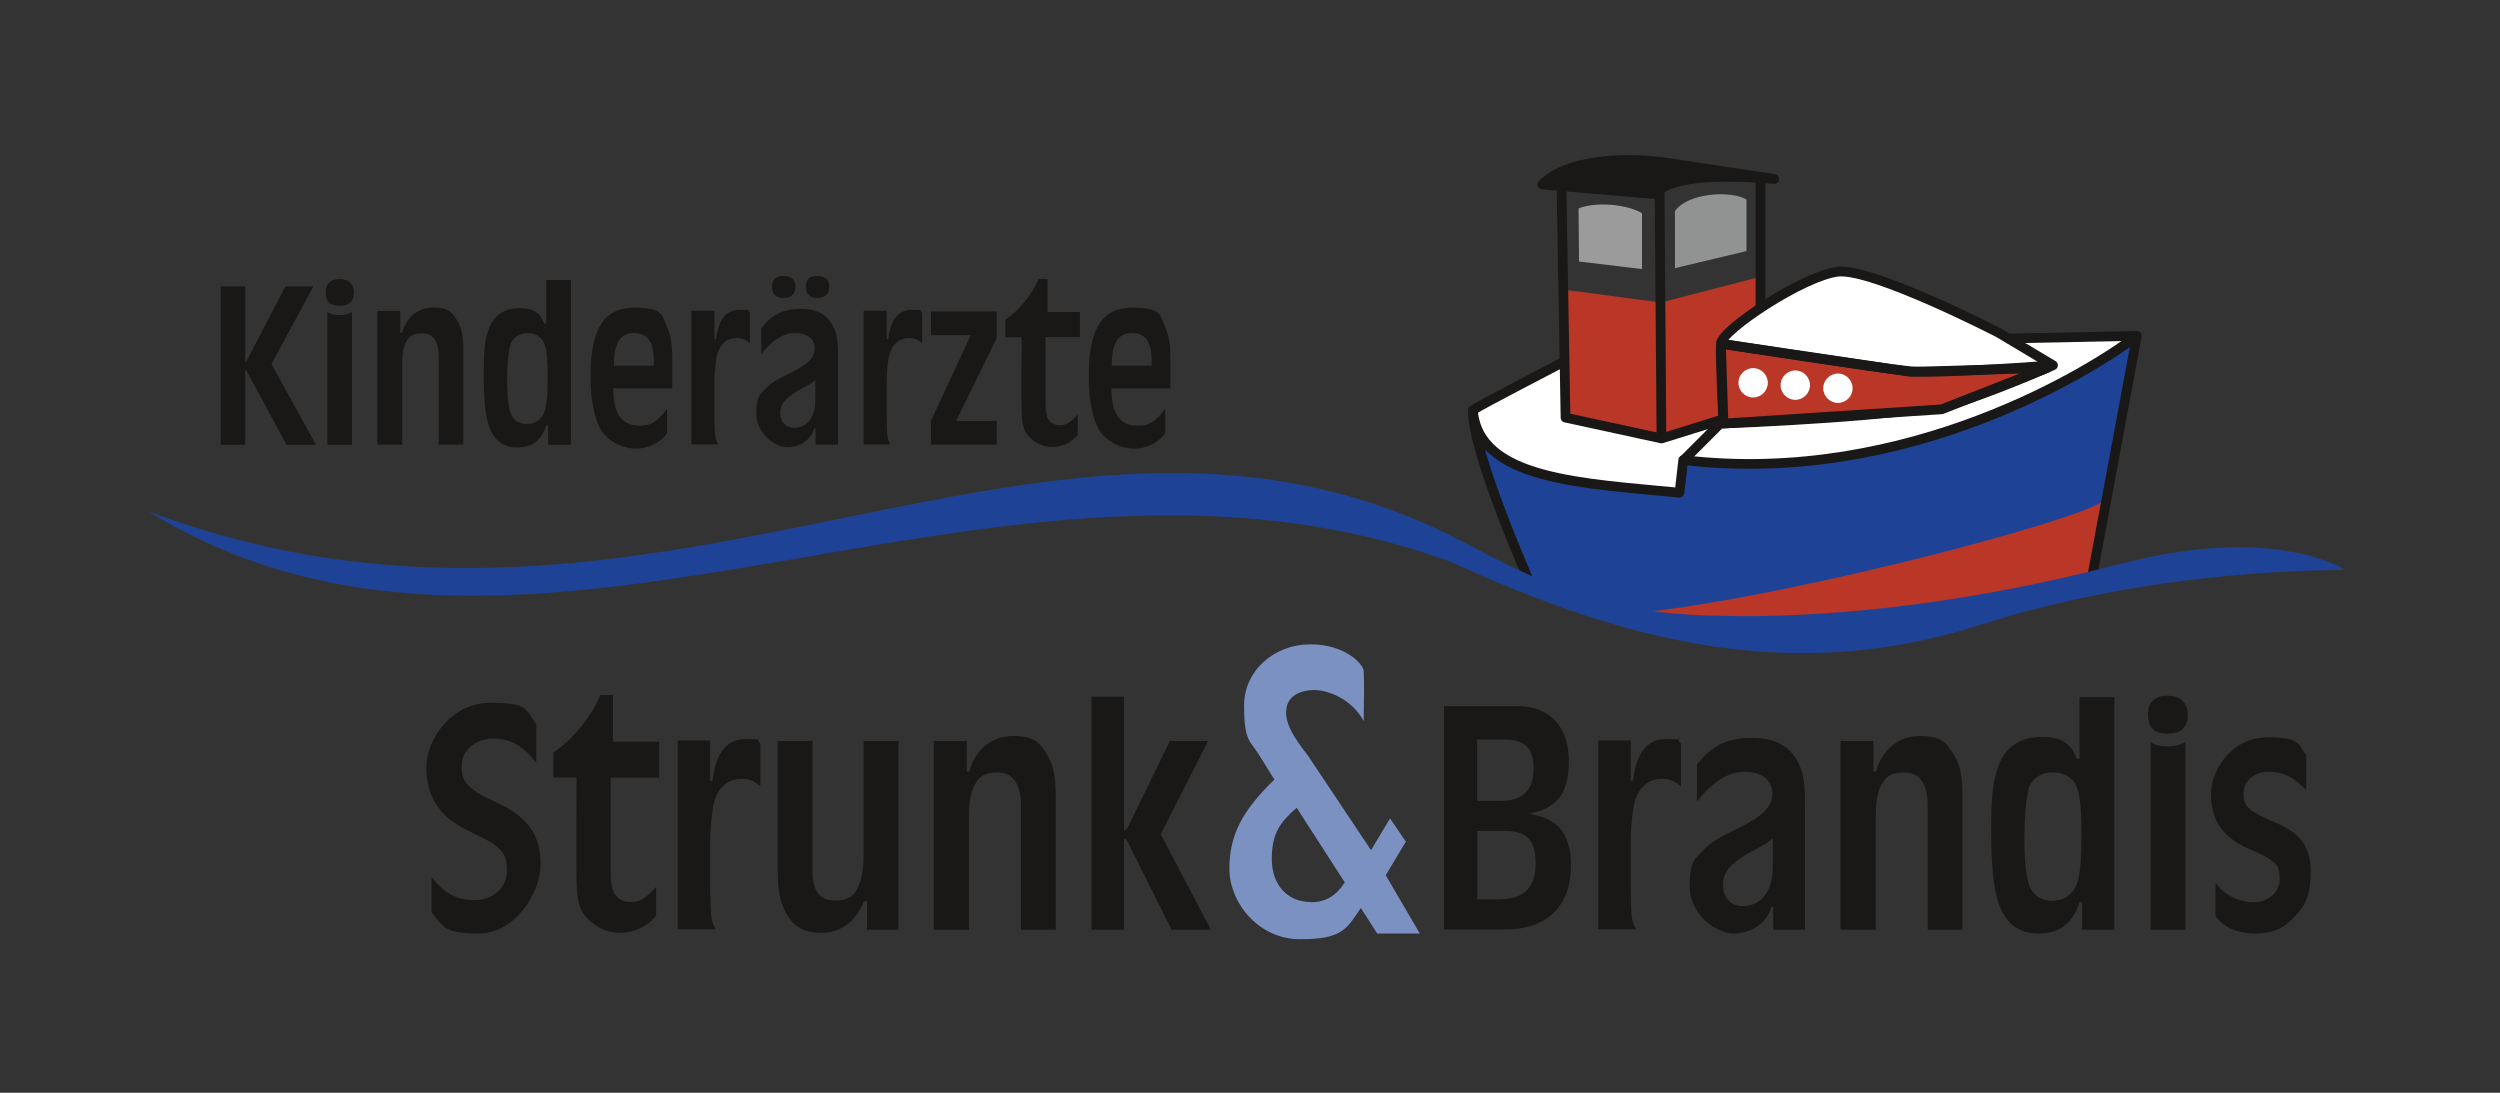 <?xml version="1.0" encoding="UTF-8"?> <svg xmlns="http://www.w3.org/2000/svg" xmlns:xlink="http://www.w3.org/1999/xlink" id="Ebene_1" version="1.1" viewBox="0 0 1055.4 461.3"><rect x="0" y="0" width="1055.4" height="461.3" fill="#333333" stroke="none"/><defs><style> .st0, .st1, .st2, .st3, .st4 { fill: none; } .st5 { fill: #919292; } .st6 { fill: #ba3627; } .st7 { fill: #1e4396; } .st8 { fill: #191817; } .st1 { stroke-linecap: round; } .st1, .st2, .st3 { stroke-linejoin: round; } .st1, .st2, .st3, .st4 { stroke: #191817; stroke-width: 4.1px; } .st3 { stroke-linecap: square; } .st9 { fill: #9b9b9b; } .st10 { fill: #fff; } .st11 { fill: #7a91c1; } .st4 { stroke-miterlimit: 10; } .st12 { fill: #9c9c9c; } .st13 { clip-path: url(#clippath); } </style><clipPath id="clippath"><rect class="st0" x="62.8" y="62.1" width="927.1" height="334.5"></rect></clipPath></defs><g><g class="st13"><g><path class="st8" d="M226.4,322c-5.5-7.1-11-10.2-18.1-10.2s-13.4,4.7-13.4,11.3,1.8,7.6,5.2,10.5c1.7,1.4,4.4,2.8,10.8,5.8,12.2,5.9,17.3,13.3,17.3,25.5s-10.9,29.2-26,29.2-14.9-3-20-8.9v-15c5.1,6.8,10.6,9.8,18.1,9.8s13.7-5,13.7-12.3-2.1-8.6-6.1-11.7q-1.4-1-11.2-5.8c-11.2-5.5-16.7-14.2-16.7-26.2s10.6-27.3,27-27.3,14.7,2.7,19.4,9.1v16.4Z"></path><path class="st8" d="M278.3,313.2v15.1h-20.5v36.8c0,5.7.1,8.1.8,10.3,1,3.4,3.8,5.4,7.6,5.4s6.1-1.3,10.8-6.4v12.3c-4.4,4.8-9.3,7.1-15.6,7.1s-14.4-4.4-16.7-11.5c-1.1-3.4-1.4-7.2-1.4-17.7v-20.4c.1,0,.1-16,.1-16h-9.8v-10.5c8.1-5.4,16.6-15.9,19.8-24.3h5.4v19.7h19.4Z"></path><path class="st8" d="M299.8,312.8v16.8h1c1.3-11.6,5.9-17.6,14-17.6s4,.4,6.2,1.8v18.1c-2.8-2.3-4.8-3.1-7.9-3.1-5.7,0-9.8,3.4-11.6,9.6-.8,3.1-1.7,11.2-1.7,16.4v21.8c.3,11.3.4,12.6,2.4,15.7h-16.1v-79.7h13.7Z"></path><path class="st8" d="M379.4,392.5h-13.4v-11.9h-1.3c-3.4,8.5-9.8,13.2-18,13.2s-12.2-3.3-15.1-8.8c-2.5-4.8-3.3-9.1-3.3-19.5v-52.7h14.7v54.9c0,8.4,3.1,12.5,9.5,12.5s8.8-2.8,10.3-7.1c1.3-3.1,1.8-7.6,1.8-13.3v-47h14.7v79.7Z"></path><path class="st8" d="M408.1,312.8v12.9h1.1c2.4-9.2,9.6-15,18.5-15s11.2,2.8,14.3,7.8c2.7,4.5,3.7,9.1,3.7,17.7v56.3h-14.7v-52.5c0-9.1-3.4-13.9-9.8-13.9s-8.1,2.3-9.8,5.4c-1.6,2.8-2.3,6.9-2.3,12.6v48.4h-14.9v-79.7h13.7Z"></path><path class="st8" d="M474.6,350.3h1l18.3-37.5h16.1l-20,39.4,21.2,40.3h-16.6l-19.1-38.2h-1v38.2h-13.7v-98.4h13.7v56.2Z"></path></g><g><path class="st8" d="M609.5,298.1h31.1c13.6,0,21.7,8.6,21.7,23.2s-5.7,20-16.8,22.2c5.2,1.1,7.4,2,9.9,3.5,5.1,3.1,7.8,9.5,7.8,18.1,0,17.6-10.1,27.3-28,27.3h-25.6v-94.4ZM633.5,338.1c9.3,0,13.9-4.5,13.9-13.6s-3.8-12.3-12.6-12.3h-11.2v25.9h9.9ZM633.4,379.6c9.9,0,14.9-5,14.9-15.1s-4-13.7-13-13.7h-11.6v28.9h9.8Z"></path><path class="st8" d="M688.4,312.8v16.8h1c1.3-11.6,5.9-17.6,14-17.6s4,.4,6.2,1.8v18.1c-2.8-2.3-4.8-3.1-7.9-3.1-5.7,0-9.8,3.4-11.6,9.6-.8,3.1-1.7,11.2-1.7,16.4v21.8c.3,11.3.4,12.6,2.4,15.7h-16.1v-79.7h13.7Z"></path><path class="st8" d="M716.2,323.1c5.9-8.1,13-11.6,23.2-11.6s15.6,3.4,19.1,9.3c2.7,4.5,3.5,9.1,3.5,19v52.7h-13.4v-9.6h-.8c-1.8,6.7-8.4,11.2-16,11.2s-18.5-8.5-18.5-19.8,2.3-11.6,6.4-16c2.3-2.4,5.8-4.7,13.6-8.4,11-5.4,14.9-9.2,14.9-15s-4.7-9.1-11.6-9.1-13.6,4.1-20.2,12.6v-15.3ZM748.3,354c-1.8,1.6-3,2.3-7.5,4.7-9.9,5.2-13.4,9.2-13.4,14.9s3.4,8.9,8.4,8.9c7.8,0,12.6-6.4,12.6-16.7v-11.7Z"></path><path class="st8" d="M790.9,312.8v12.9h1.1c2.4-9.2,9.6-15,18.5-15s11.2,2.8,14.3,7.8c2.7,4.5,3.7,9.1,3.7,17.7v56.3h-14.7v-52.5c0-9.1-3.4-13.9-9.8-13.9s-8.1,2.3-9.8,5.4c-1.6,2.8-2.3,6.9-2.3,12.6v48.4h-14.9v-79.7h13.7Z"></path><path class="st8" d="M892.6,392.5h-13.6v-11.6h-1.1c-2.7,8.8-8.5,13.2-17.1,13.2s-14-4.1-17.1-12.9c-2.1-6.2-3.1-15.9-3.1-30.7s.7-20,2.7-26c2.7-8.8,9.3-13.4,18.5-13.4s12.5,3.1,15,9.2h1.1v-26h14.7v98.4ZM856.3,333.9c-1,3.7-1.7,11.8-1.7,19.8,0,11.5,1,19,3.1,22.2,1.8,2.8,5,4.4,8.6,4.4,5.7,0,9.6-3.3,11-8.9,1-4.4,1.4-9.5,1.4-18.8s-.4-14.6-1.3-18.3c-1.4-5.5-5.1-8.2-10.8-8.2s-9.2,3-10.5,7.8Z"></path><path class="st8" d="M923.6,301.8c0,5.2-2.8,7.9-8.6,7.9s-8.2-2.8-8.2-8.1,3-7.9,8.2-7.9,8.6,2.7,8.6,8.1ZM922.6,392.5h-14.7v-79.1c2.4,1.3,4,1.7,7.1,1.7s4.8-.4,7.6-1.7v79.1Z"></path><path class="st8" d="M973.8,333.7c-5.7-5.8-10.1-7.9-15.9-7.9s-10.8,3.5-10.8,9.2,2.4,7.5,13.3,12.2c10.9,4.5,15.1,10.5,15.1,20.8s-2.4,14.3-7.1,19.3c-4.2,4.7-9.3,6.8-16.4,6.8s-13.2-2.4-16.7-7.4v-14c4.1,5.4,9.9,8.2,16.1,8.2s11-4.2,11-9.9-1.4-6.1-4.1-8.2c-1.3-1-2.4-1.6-9.5-4.7-10.6-4.8-15.4-12-15.4-22.9s9.5-23.9,23.6-23.9,12.9,2.4,16.6,7.6v14.9Z"></path></g></g><g><path class="st8" d="M93.2,120.9h10.3v31.7h.5l16.5-31.7h11.8l-17.7,32.8,18.8,34.1h-12.4l-17-31.4h-.5v31.4h-10.3v-66.9Z"></path><path class="st8" d="M149.4,123.5c0,3.7-2,5.6-6.1,5.6s-5.8-2-5.8-5.7,2.1-5.6,5.8-5.6,6.1,1.9,6.1,5.7ZM148.6,187.8h-10.4v-56c1.7.9,2.8,1.2,5,1.2s3.4-.3,5.4-1.2v56Z"></path><path class="st8" d="M169,131.3v9.1h.8c1.7-6.5,6.8-10.6,13.1-10.6s7.9,2,10.1,5.5c1.9,3.2,2.6,6.4,2.6,12.5v39.9h-10.4v-37.2c0-6.4-2.4-9.8-6.9-9.8s-5.7,1.6-6.9,3.8c-1.1,2-1.6,4.9-1.6,8.9v34.3h-10.5v-56.4h9.7Z"></path><path class="st8" d="M241,187.8h-9.6v-8.2h-.8c-1.9,6.2-6,9.3-12.1,9.3s-9.9-2.9-12.1-9.1c-1.5-4.4-2.2-11.2-2.2-21.8s.5-14.1,1.9-18.4c1.9-6.2,6.6-9.5,13.1-9.5s8.8,2.2,10.6,6.5h.8v-18.4h10.4v69.7ZM215.3,146.2c-.7,2.6-1.2,8.3-1.2,14,0,8.1.7,13.4,2.2,15.7,1.3,2,3.5,3.1,6.1,3.1,4,0,6.8-2.3,7.8-6.3.7-3.1,1-6.7,1-13.3s-.3-10.3-.9-12.9c-1-3.9-3.6-5.8-7.6-5.8s-6.5,2.1-7.4,5.5Z"></path><path class="st8" d="M258.9,164.1c.1,4.7.4,6.6,1.4,9.2,1.6,4.3,4.8,6.4,9.6,6.4s6.6-1.4,9-4c.2,0,1.1-1.2,2.7-3.1v10.4c-3.2,4.1-7.9,6.4-13.2,6.4s-11.3-2.8-14.4-7.5c-3-4.6-4.7-12.9-4.7-23.3,0-19.8,5.7-28.7,18.4-28.7s11.6,3.1,14,8.4c1.5,3.5,2.1,7.1,2.1,13.6v12h-25ZM276,152.6c0-8.2-2.6-12-8.3-12s-8.5,3.8-8.6,13.8h16.9v-1.8Z"></path><path class="st8" d="M301.6,131.3v11.9h.7c.9-8.2,4.2-12.4,9.9-12.4s2.8.3,4.4,1.3v12.8c-2-1.6-3.4-2.2-5.6-2.2-4,0-6.9,2.4-8.2,6.8-.6,2.2-1.2,7.9-1.2,11.6v15.4c.2,8,.3,8.9,1.7,11.1h-11.4v-56.4h9.7Z"></path><path class="st8" d="M321.4,138.6c4.2-5.7,9.2-8.2,16.4-8.2s11,2.4,13.5,6.6c1.9,3.2,2.5,6.4,2.5,13.4v37.3h-9.5v-6.8h-.6c-1.3,4.7-5.9,7.9-11.3,7.9s-13.1-6-13.1-14,1.6-8.2,4.5-11.3c1.6-1.7,4.1-3.3,9.6-5.9,7.8-3.8,10.5-6.5,10.5-10.6s-3.3-6.4-8.2-6.4-9.6,2.9-14.3,8.9v-10.8ZM335.8,121c0,3.1-1.8,4.8-5,4.8s-4.9-1.7-4.9-4.8,1.7-4.5,4.9-4.5,5,1.5,5,4.5ZM344.2,160.5c-1.3,1.1-2.1,1.6-5.3,3.3-7,3.7-9.5,6.5-9.5,10.5s2.4,6.3,5.9,6.3c5.5,0,8.9-4.5,8.9-11.8v-8.3ZM350.1,121c0,3.1-1.8,4.8-5,4.8s-4.9-1.7-4.9-4.8,1.7-4.5,4.9-4.5,5,1.5,5,4.5Z"></path><path class="st8" d="M374.3,131.3v11.9h.7c.9-8.2,4.2-12.4,9.9-12.4s2.8.3,4.4,1.3v12.8c-2-1.6-3.4-2.2-5.6-2.2-4,0-6.9,2.4-8.2,6.8-.6,2.2-1.2,7.9-1.2,11.6v15.4c.2,8,.3,8.9,1.7,11.1h-11.4v-56.4h9.7Z"></path><path class="st8" d="M420.8,131.5v11.2l-17.2,35h17.2v10h-27.8v-10l16.8-36.2h-16.8v-10h27.8Z"></path><path class="st8" d="M455.9,131.6v10.7h-14.5v26.1c0,4,.1,5.7.6,7.3.7,2.4,2.7,3.8,5.4,3.8s4.3-.9,7.6-4.5v8.7c-3.1,3.4-6.6,5-11,5s-10.2-3.1-11.8-8.1c-.8-2.4-1-5.1-1-12.5v-14.4c.1,0,.1-11.3.1-11.3h-6.9v-7.4c5.7-3.8,11.7-11.2,14-17.2h3.8v13.9h13.7Z"></path><path class="st8" d="M469.2,164.1c.1,4.7.4,6.6,1.4,9.2,1.6,4.3,4.8,6.4,9.6,6.4s6.6-1.4,9-4c.2,0,1.1-1.2,2.7-3.1v10.4c-3.2,4.1-7.9,6.4-13.2,6.4s-11.3-2.8-14.4-7.5c-3-4.6-4.7-12.9-4.7-23.3,0-19.8,5.7-28.7,18.4-28.7s11.6,3.1,14,8.4c1.5,3.5,2.1,7.1,2.1,13.6v12h-25ZM486.2,152.6c0-8.2-2.6-12-8.3-12s-8.5,3.8-8.6,13.8h16.9v-1.8Z"></path></g><path class="st11" d="M585,369.5l8.5-14.2-6.7-9.8-8,13.4-26.7-40c-6-7.6-10.3-14.4-8.9-20.5,1.4-6.4,9-7.1,11.6-7.1,5.5,0,15.7,3.5,20.9,13.1.2-11,.2-15.8,0-21.1-.1-2.8-7.6-11.3-22.6-11.3s-27.9,11-27.9,25.8,2.3,14.6,6.4,21l6.4,10.3c-13.7,13.2-19,23.6-19,37.7s12.1,29.7,29.9,29.7,19.6-4.3,25.6-13.2l6.9,10.8h18l-14.5-24.8ZM553.3,380.8c-9.8,0-16.4-7.3-16.4-18.1s3.4-15.5,10.5-21.7l20.3,31.5c-3.6,5.7-8.2,8.4-14.4,8.4"></path><g id="Schiff"><path class="st10" d="M621.8,173.2c8.9-5.7,33.4-17.8,37.4-19.9,3.7,1.7,191.7-10.4,191.7-10.4,0,0,40.9-.8,51.2-1-35.4,21.8-108.3,64.8-191.5,52.4l-1.6,13.8s-91.2-1.2-87.2-34.9"></path><path class="st7" d="M621.8,173.2c-.4,17.7,24.3,73.4,24.3,73.4,4.1,3.6,76.2,41.6,236.7-1l19.3-103.8c-16.9,13.1-96.2,63.8-191.5,52.4l-1.6,13.8c-40.5-4-85-5.3-87.2-34.9,3.7-2.4,38.2-20.3,38.2-20.3"></path><path class="st6" d="M682,259.4c25.7,8.9,95.6,11.9,200.8-13.8,2.6-7.7,5.8-34.6,5.8-34.6-7.8,8.4-147.3,44.9-206.6,48.5"></path><path class="st1" d="M621.8,173.2c-.4,17.7,24.3,73.4,24.3,73.4,4.1,3.6,76.2,41.6,236.7-1l19.3-103.8c-16.9,13.1-96.2,63.8-191.5,52.4l-1.6,13.8c-40.5-4-85-5.3-87.2-34.9,3.7-2.4,38.2-20.3,38.2-20.3"></path><polygon class="st6" points="661.7 176.3 701.4 185.1 743.2 171.2 742.9 116.9 701.2 127.7 660.3 122.3 661.7 176.3"></polygon><polyline class="st3" points="743.2 75.7 743.2 172.1 701.4 185.1 660.9 176.3 659.2 79.2"></polyline><line class="st2" x1="701.4" y1="185.1" x2="700.6" y2="79.3"></line><path class="st8" d="M749,75.6c-40.8-3.6-48.1,3.9-50.9,6.3l-47-4c9.8-10.1,33.7-12.1,53.1-9.1l44.7,6.7Z"></path><path class="st3" d="M749,75.6c-40.8-3.6-48.1,3.9-50.9,6.3l-47-4c9.8-10.1,33.7-12.1,53.1-9.1l44.7,6.7Z"></path><path class="st9" d="M666.6,110.4l26.6,3.2v-23.6c-6.7-3.9-19.8-4.9-26.8-2,0,3.7.2,22.5.2,22.5"></path><path class="st5" d="M707.1,113.2l30.2-7.2v-21.8c-6.7-3.9-24.8-2.8-30.2,4.9,0,3.7,0,24.1,0,24.1"></path><path class="st10" d="M727.6,178.8s81.7-3,101.3-9.7c19.6-6.7,37.8-14.9,37.8-14.9l-22.9-13.7s-53.3-27.5-68-25.8c-14.7,1.8-48.8,24.5-49.3,30.3-.4,5.8,1.1,33.7,1.1,33.7"></path><path class="st2" d="M727.6,178.8s81.7-3,101.3-9.7c19.6-6.7,37.8-14.9,37.8-14.9l-22.9-13.7s-53.3-27.5-68-25.8c-14.7,1.8-48.8,24.5-49.3,30.3-.4,5.8,1.1,33.7,1.1,33.7Z"></path><polygon class="st6" points="727.6 178.8 726.5 145.1 806.6 157 864.3 155.3 819.7 172.8 727.6 178.8"></polygon><polygon class="st1" points="727.6 178.8 726.5 145.1 806.6 157 864.3 155.3 819.7 172.8 727.6 178.8"></polygon><line class="st10" x1="902.1" y1="141.8" x2="847.5" y2="142.9"></line><line class="st4" x1="902.1" y1="141.8" x2="847.5" y2="142.9"></line><line class="st10" x1="710.7" y1="194.3" x2="727.6" y2="177.4"></line><line class="st4" x1="710.7" y1="194.3" x2="727.6" y2="177.4"></line><path class="st2" d="M726.5,145.1s66.2,10.3,79.6,11.6c13.4,1.2,60.6-2.5,60.6-2.5"></path><path class="st10" d="M746.3,161.6c0,3.4-2.8,6.2-6.2,6.2s-6.2-2.8-6.2-6.2,2.8-6.2,6.2-6.2,6.2,2.8,6.2,6.2"></path><path class="st10" d="M782.1,163.9c0,3.4-2.8,6.2-6.2,6.2s-6.2-2.8-6.2-6.2,2.8-6.2,6.2-6.2,6.2,2.8,6.2,6.2"></path><path class="st10" d="M764.1,162.6c0,3.4-2.8,6.2-6.2,6.2s-6.2-2.8-6.2-6.2,2.8-6.2,6.2-6.2,6.2,2.8,6.2,6.2"></path></g><path class="st7" d="M897.5,237.5c63-16.1,92.3,2.9,92.3,2.9-1.7.7-76.2-1.5-153.9,23.4-78.3,25.1-148.5,7.8-222.9-26.4-192-70.8-388.7,78.2-550.3-21.5,217.7,81.7,382.7-79.9,557.7,14.3,48.5,26.1,73.9,29.7,114.8,29.9,39,.2,96.3-5.1,162.3-22.7"></path></g><path class="st12" d="M677.4-97.2h10.1v31.1h.5l16.2-31.1h11.6l-17.4,32.1,18.5,33.4h-12.2l-16.7-30.8h-.5v30.8h-10.1v-65.6Z"></path><path class="st12" d="M573.2,465.5h10.1v31.1h.5l16.2-31.1h11.6l-17.4,32.1,18.5,33.4h-12.2l-16.7-30.8h-.5v30.8h-10.1v-65.6Z"></path><path class="st12" d="M-24.3,199.8v10.1h-31.1v.5l31.1,16.2v11.6l-32.1-17.4-33.4,18.5v-12.2l30.8-16.7v-.5h-30.8v-10.1H-24.3Z"></path><path class="st12" d="M1169.7,219.1v10.1h-31.1v.5l31.1,16.2v11.6l-32.1-17.4-33.4,18.5v-12.2l30.8-16.7v-.5h-30.8v-10.1h65.6Z"></path></svg> 